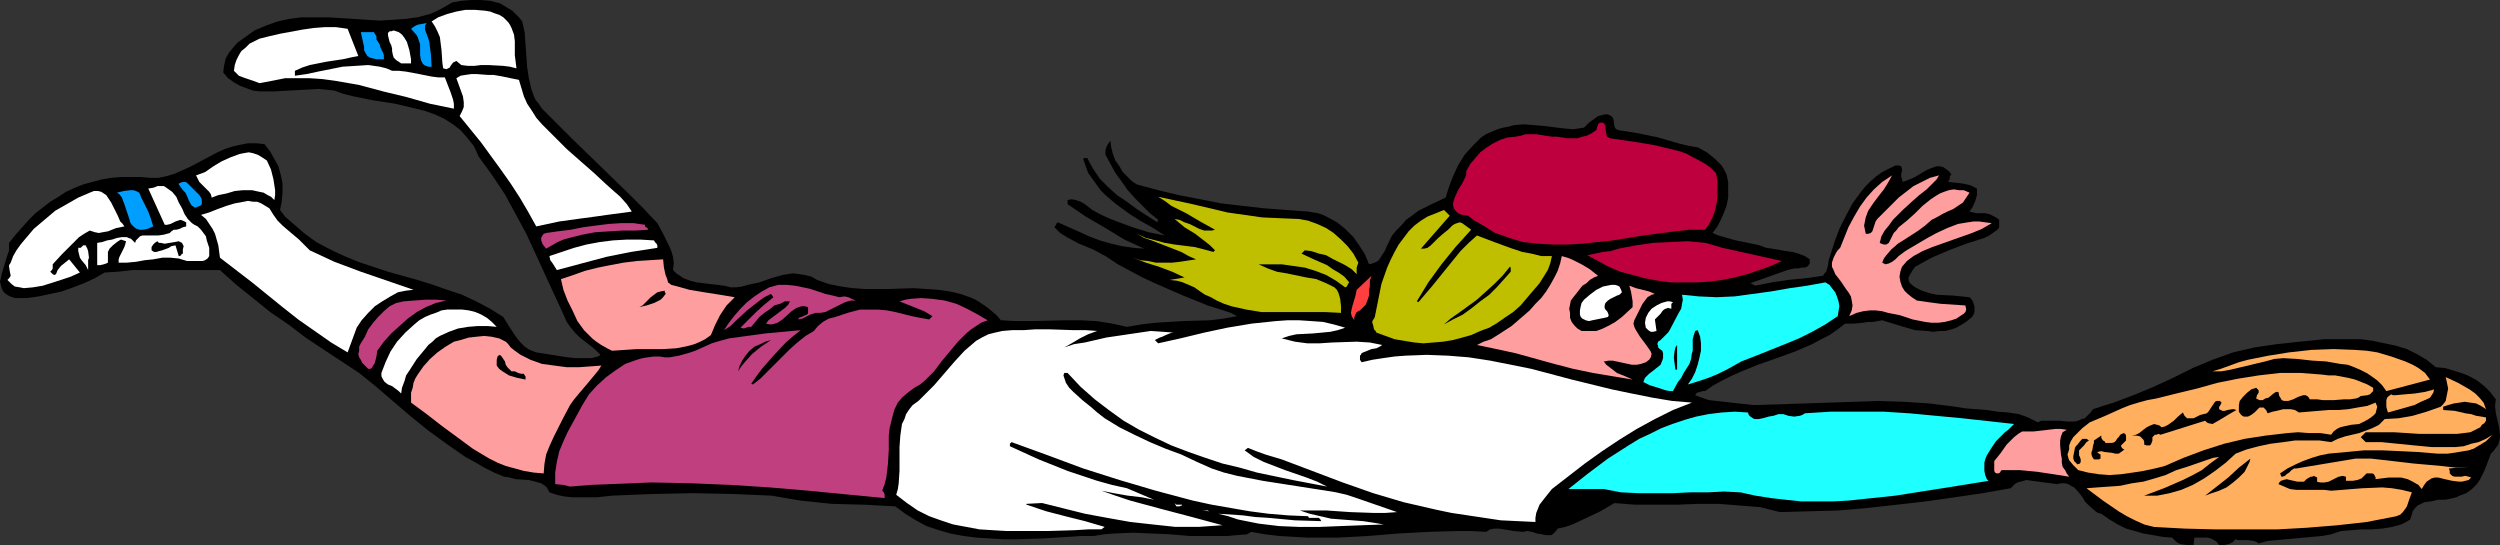 <?xml version="1.0" encoding="UTF-8" standalone="no"?>
<svg
   version="1.0"
   width="129.766mm"
   height="28.291mm"
   id="svg52"
   sodipodi:docname="Softball - Player 2.wmf"
   xmlns:inkscape="http://www.inkscape.org/namespaces/inkscape"
   xmlns:sodipodi="http://sodipodi.sourceforge.net/DTD/sodipodi-0.dtd"
   xmlns="http://www.w3.org/2000/svg"
   xmlns:svg="http://www.w3.org/2000/svg">
  <rect width="100%" height="100%" fill="#333333" stroke="none"/>
  <sodipodi:namedview
     id="namedview52"
     pagecolor="#ffffff"
     bordercolor="#000000"
     borderopacity="0.25"
     inkscape:showpageshadow="2"
     inkscape:pageopacity="0.0"
     inkscape:pagecheckerboard="0"
     inkscape:deskcolor="#d1d1d1"
     inkscape:document-units="mm" />
  <defs
     id="defs1">
    <pattern
       id="WMFhbasepattern"
       patternUnits="userSpaceOnUse"
       width="6"
       height="6"
       x="0"
       y="0" />
  </defs>
  <path
     style="fill:#000000;fill-opacity:1;fill-rule:evenodd;stroke:none"
     d="m 102.454,4.2 0.485,2.261 0.162,2.261 0.162,2.261 0.162,2.261 0.323,2.1 0.485,2.1 0.323,0.969 0.485,1.131 0.646,0.808 0.646,0.969 2.909,2.907 2.909,2.907 5.656,5.492 5.656,5.492 2.747,2.746 2.747,2.907 1.131,2.1 1.131,2.261 0.485,1.131 0.323,1.131 0.162,1.292 -0.162,1.292 0.646,0.646 0.485,0.323 0.97,0.646 1.293,0.485 1.293,0.323 1.293,0.162 1.293,0.162 1.454,0.162 1.293,0.162 1.293,0.323 h 1.131 l 1.131,-0.162 1.131,-0.323 2.262,-0.485 2.262,-0.808 2.262,-0.646 0.97,-0.162 1.131,-0.162 1.131,0.162 1.131,0.162 1.293,0.323 1.131,0.646 2.262,0.808 2.424,0.485 2.262,0.323 2.424,0.162 h 4.848 l 4.686,-0.162 2.424,0.162 2.424,0.162 2.262,0.323 2.101,0.485 2.262,0.808 0.97,0.485 0.97,0.646 0.97,0.646 0.97,0.808 0.97,0.808 0.808,0.969 3.07,0.162 h 3.07 l 6.302,-0.162 h 3.232 l 3.07,0.162 3.07,0.485 2.909,0.646 2.909,-0.485 2.747,-0.323 5.333,-0.323 5.333,-0.162 2.586,-0.323 2.747,-0.485 -1.293,-0.646 -1.454,-0.485 -3.07,-0.969 -5.171,-2.1 -5.171,-2.261 -2.424,-1.131 -2.424,-1.292 -2.424,-1.292 -2.424,-1.615 -2.424,-1.292 -2.747,-1.131 -2.424,-1.292 -1.293,-0.808 -1.131,-1.131 0.323,-0.485 0.162,-0.323 0.162,-0.162 4.04,1.777 2.101,0.969 2.101,0.808 2.262,0.646 2.101,0.485 2.262,0.323 2.101,0.162 -3.878,-1.777 -3.717,-2.261 -3.878,-2.261 -3.555,-2.423 v -0.808 l 0.808,-0.162 0.808,0.162 0.97,0.323 0.808,0.485 1.454,1.131 1.778,0.969 1.454,0.646 1.616,0.646 3.07,1.131 3.07,0.969 1.616,0.323 1.616,0.323 -2.262,-1.454 -2.586,-1.454 -2.262,-1.454 -2.424,-1.777 -2.101,-1.777 -0.97,-0.969 -0.808,-1.131 -0.808,-1.131 -0.808,-1.131 -0.485,-1.292 -0.485,-1.454 0.162,-0.162 h 0.162 0.485 l 0.485,0.969 0.646,1.131 1.293,1.938 1.616,1.615 1.778,1.615 1.939,1.292 1.939,1.454 4.04,2.584 0.162,-0.485 -1.616,-1.292 -1.454,-1.454 -1.454,-1.454 -1.454,-1.615 -1.131,-1.615 -1.293,-1.777 -0.97,-1.777 -0.97,-1.777 v -0.808 l 0.162,-0.646 0.323,-0.646 0.485,-0.646 0.162,1.292 0.323,1.292 0.485,1.292 0.808,1.131 0.646,1.131 0.97,0.969 0.808,0.808 0.97,0.646 4.202,1.131 4.04,0.969 4.202,0.808 4.04,0.808 4.202,0.485 4.202,0.485 4.363,0.323 4.363,0.323 0.97,0.162 0.97,0.162 0.97,0.323 0.97,0.485 1.778,0.969 1.616,1.292 1.616,1.615 1.131,1.615 1.131,1.777 0.808,1.938 0.646,-0.162 0.485,-0.162 0.323,-0.162 0.485,-0.323 0.485,-0.808 0.646,-0.969 0.485,-1.131 0.485,-0.969 0.485,-0.969 0.808,-0.969 0.97,-0.969 0.97,-1.131 1.131,-0.808 1.293,-0.969 1.293,-0.646 1.293,-0.646 2.747,-1.292 0.646,-2.1 0.808,-2.1 0.97,-2.1 1.293,-2.1 1.616,-1.777 0.808,-0.808 0.808,-0.808 0.97,-0.646 1.131,-0.485 1.131,-0.485 1.131,-0.323 0.97,-0.162 1.131,-0.323 1.939,-0.162 1.939,0.162 1.939,0.162 3.878,0.485 1.939,0.162 2.101,-0.323 0.97,-0.969 1.131,-0.808 0.646,-0.485 0.646,-0.162 0.646,-0.162 h 0.646 l 0.646,0.323 0.323,0.323 0.162,0.485 v 0.323 l 0.162,0.969 0.162,0.323 0.485,0.323 2.101,0.323 1.939,0.323 3.878,0.808 3.878,1.131 1.939,0.485 1.939,0.323 1.778,0.969 1.616,1.292 1.293,1.292 0.485,0.808 0.485,0.969 0.323,1.454 v 1.615 1.454 l -0.323,1.615 -0.485,1.292 -0.646,1.454 -0.646,1.292 -0.97,1.292 1.131,0.485 1.131,0.323 2.262,0.646 2.424,0.485 2.262,0.485 1.293,0.485 1.131,0.162 2.747,0.485 1.293,0.162 1.131,0.323 1.293,0.485 0.97,0.646 v 0.485 0.323 l -0.323,0.485 -0.485,0.323 h -0.646 l -0.808,0.162 h -0.646 l -0.808,0.162 -0.646,0.162 -7.272,2.584 0.97,0.485 3.232,-0.646 3.232,-0.485 3.394,-0.323 3.394,-0.485 0.323,-0.485 0.323,-0.323 0.323,-1.131 0.162,-1.131 0.323,-0.969 0.808,-2.584 0.97,-2.584 1.293,-2.584 1.293,-2.423 1.778,-2.423 0.808,-0.969 0.97,-0.969 1.131,-0.969 1.131,-0.808 1.293,-0.646 1.293,-0.646 h 0.323 0.323 l 0.485,0.162 0.162,0.485 v 0.485 l -0.162,0.485 v 0.485 l 0.162,0.646 0.162,0.485 1.293,-0.485 1.131,-0.485 1.293,-0.808 1.131,-0.646 1.293,-0.485 0.485,-0.162 h 0.646 l 0.646,0.162 0.485,0.323 0.646,0.485 0.485,0.646 -0.323,0.323 v 0.485 l -0.162,0.323 -0.162,0.323 1.454,0.162 1.454,0.162 1.454,0.323 0.646,0.323 0.646,0.323 v 0.808 0.485 l -0.323,1.131 -0.485,1.131 -0.323,0.485 -0.323,0.485 0.646,0.162 0.808,0.162 h 0.808 0.808 l 0.808,0.162 0.646,0.323 0.646,0.323 0.646,0.485 v 0.808 0.646 l -0.323,0.485 -0.485,0.323 -1.131,0.808 -0.97,0.485 -3.555,1.131 -3.394,1.292 -3.394,1.454 -3.232,1.777 -0.485,0.646 -0.162,0.323 -0.323,0.485 -0.323,0.646 v 0.323 l 0.162,0.646 0.485,0.485 0.646,0.485 1.293,0.646 1.454,0.485 1.454,0.323 3.232,0.162 1.616,0.162 1.616,0.162 0.323,0.323 0.323,0.485 0.162,0.485 0.162,0.485 v 0.646 0.485 l -0.162,0.485 -0.323,0.485 -0.97,0.808 -0.97,0.646 -1.131,0.646 -0.97,0.323 -1.131,0.323 h -1.131 l -1.293,0.162 -1.131,-0.162 -2.424,-0.162 -2.262,-0.646 -2.101,-0.646 -2.101,-0.646 -1.778,0.323 h -0.97 l -0.97,0.162 -1.778,0.162 h -1.778 l -1.454,1.131 -1.616,1.131 -1.616,0.808 -1.778,0.969 -3.394,1.454 -3.555,1.292 -3.717,1.292 -3.555,1.454 -1.778,0.808 -1.616,0.808 -1.778,0.969 -1.616,1.131 h -0.485 l -0.485,0.162 -0.646,0.162 -0.323,0.485 1.293,0.485 1.454,0.485 1.454,0.162 1.454,0.162 2.909,0.323 2.909,0.323 5.01,-0.162 5.01,-0.162 4.848,-0.162 4.848,-0.162 4.848,-0.162 4.848,0.162 5.01,0.323 2.586,0.323 2.586,0.323 1.939,0.323 4.202,0.323 2.101,0.323 2.101,0.162 2.101,0.323 1.778,0.646 1.939,0.969 0.646,-0.323 h 0.646 1.454 1.454 l 1.616,0.162 h 1.293 l 0.808,-0.162 0.646,-0.323 0.646,-0.162 0.485,-0.485 0.646,-0.646 0.485,-0.646 1.939,-0.646 2.101,-0.646 3.878,-1.454 3.878,-1.615 3.878,-1.777 3.878,-1.938 3.878,-1.615 4.04,-1.454 2.101,-0.485 2.101,-0.485 4.363,-0.646 4.525,-0.485 4.848,-0.485 h 2.424 4.686 l 2.424,0.323 2.262,0.485 2.262,0.485 2.101,0.646 1.939,0.969 1.939,1.131 1.778,1.454 1.778,0.162 1.616,0.485 1.616,0.485 1.616,0.646 1.454,0.808 1.454,1.131 1.131,1.131 1.131,1.454 -0.162,1.292 0.162,1.454 0.646,2.746 0.162,1.454 v 0.646 l -0.162,0.646 -0.162,0.646 -0.485,0.646 -0.485,0.646 -0.485,0.485 -0.485,1.292 -0.485,1.292 -0.485,1.131 -0.646,1.292 -0.646,0.969 -0.97,0.969 -1.131,0.808 -1.293,0.485 -0.646,0.323 -0.646,0.162 -1.454,0.323 h -1.454 l -1.454,0.323 -1.293,0.162 -0.646,0.323 -0.646,0.323 -0.485,0.485 -0.485,0.646 -0.162,0.646 -0.323,0.969 -0.808,0.485 -0.97,0.485 -1.778,0.485 -1.939,0.323 -2.101,0.162 h -1.939 l -2.101,0.162 -1.939,0.162 -1.939,0.646 -1.778,0.323 -1.778,0.162 -3.555,0.323 -3.555,0.323 -1.778,0.162 -1.778,0.485 -0.485,-0.323 -0.485,-0.162 -1.131,-0.162 h -1.293 -0.646 l -0.485,-0.162 -0.323,0.323 -0.323,0.323 -0.808,0.323 -0.808,0.162 h -0.97 l -0.485,-0.646 -0.485,-0.323 -0.646,-0.323 -0.646,-0.162 h -1.454 -0.646 -0.485 l -0.162,1.454 h -1.293 l -1.131,-0.162 -0.485,-0.162 -0.485,-0.323 -0.323,-0.323 -0.485,-0.485 -1.939,-0.162 -1.778,-0.323 -1.939,-0.323 -1.616,-0.485 -1.778,-0.485 -1.616,-0.808 -1.616,-0.969 -1.616,-1.131 -0.646,-0.162 -0.485,-0.323 -1.131,-0.969 -0.97,-0.969 -0.323,-0.646 -0.485,-0.646 -0.808,-0.969 -0.485,-0.485 -0.646,-0.323 -0.485,-0.323 -0.646,-0.162 h -0.808 l -0.808,0.162 -1.131,-0.162 -1.293,-0.162 -1.131,-0.162 -1.293,-0.162 -1.131,-0.162 -1.131,0.323 -0.646,0.162 -0.485,0.323 -0.323,0.323 -0.485,0.485 -5.494,0.969 -5.494,0.808 -5.656,0.808 -5.656,0.646 -5.818,0.646 -5.656,0.485 -5.818,0.162 -5.656,0.162 -1.939,-0.485 -1.939,-0.485 -4.04,-0.323 -4.04,-0.323 h -4.202 l -4.04,0.162 h -8.242 l -4.04,-0.323 -2.747,1.615 -2.747,1.292 -2.747,1.292 -1.454,0.485 -1.454,0.323 -0.323,0.485 -0.323,0.323 -0.323,0.323 -0.323,0.162 h -0.97 l -0.808,-0.162 -0.97,-0.162 -0.97,-0.323 -0.97,-0.162 -0.808,0.162 -1.778,-0.162 -1.939,-0.323 -0.97,-0.162 h -0.97 l -0.808,0.162 -0.808,0.485 -2.747,-0.162 h -2.909 l -5.656,0.162 -5.979,0.323 -5.818,0.485 -5.979,0.323 h -5.818 l -2.909,-0.162 -2.747,-0.162 -2.747,-0.323 -2.747,-0.485 -0.808,0.485 -2.101,0.162 -1.778,0.162 h -3.878 -3.555 l -3.717,-0.323 -3.555,-0.162 -3.717,-0.162 -3.878,0.162 -1.939,0.162 -1.939,0.323 h -2.424 l -2.424,0.162 -2.586,0.162 -2.586,0.162 -5.171,0.162 h -2.586 l -2.586,-0.162 -2.586,-0.162 -2.586,-0.323 -2.586,-0.485 -2.262,-0.646 -2.424,-0.808 -2.101,-1.131 -2.101,-1.292 -1.939,-1.454 -3.07,-0.162 -3.07,-0.162 -6.302,-0.162 -3.07,-0.323 -3.07,-0.323 -2.909,-0.485 -2.747,-0.485 -3.717,-0.162 -3.878,-0.162 -7.918,-0.162 -7.918,0.162 -7.918,0.323 -1.454,0.162 -1.454,0.162 h -3.232 -1.616 l -1.616,-0.162 -1.454,-0.323 -1.454,-0.485 -0.323,-0.646 -0.323,-0.485 -0.485,-0.323 -0.485,-0.323 -1.131,-0.323 -1.293,-0.323 -2.586,-0.162 -1.131,-0.323 -1.131,-0.162 -1.939,-0.808 L 95.021,91.745 93.081,90.614 91.304,89.645 87.587,87.06 84.032,84.476 80.638,81.73 77.245,78.823 73.851,75.915 70.458,73.169 63.347,68.485 59.954,66.224 56.56,63.64 53.005,61.217 49.611,58.471 46.379,55.887 43.147,52.979 H 31.674 26.018 l -2.909,0.323 -2.586,0.162 -1.939,1.131 -2.101,0.969 -2.101,0.808 -2.262,0.808 -2.262,0.485 -2.262,0.485 -2.262,0.323 H 2.909 L 1.939,58.148 1.131,57.663 0.646,57.179 0.323,56.533 0.162,55.887 0,55.241 0.162,54.594 0.323,53.787 0.808,52.172 1.293,50.556 1.778,49.103 V 48.295 47.649 l 1.293,-1.615 1.293,-1.454 1.293,-1.454 1.293,-1.292 2.909,-2.261 1.616,-0.969 1.454,-0.969 1.778,-0.808 1.616,-0.646 1.778,-0.485 1.778,-0.485 1.939,-0.323 1.939,-0.162 h 1.939 1.939 l 1.778,0.162 h 1.616 l 1.616,-0.323 1.616,-0.485 1.454,-0.646 1.454,-0.646 2.747,-1.454 2.747,-1.454 1.454,-0.646 1.454,-0.485 1.454,-0.323 1.616,-0.323 h 1.616 l 1.616,0.162 1.131,1.454 0.808,1.454 0.808,1.454 0.485,1.777 0.323,1.615 v 1.777 l -0.162,1.777 -0.323,1.615 0.97,1.292 1.293,1.131 1.131,0.969 1.293,1.131 2.424,1.777 2.747,1.454 2.747,1.292 2.747,1.131 2.909,0.969 2.909,0.969 5.818,1.615 3.07,0.969 2.747,0.969 2.909,0.969 2.747,1.292 2.747,1.454 2.586,1.615 1.293,2.1 1.293,1.938 0.808,0.969 0.808,0.808 0.97,0.646 1.293,0.485 3.07,0.485 3.07,0.485 1.616,0.162 h 1.454 1.616 l 1.293,-0.323 0.485,-0.323 -0.97,-0.969 -0.97,-0.808 -2.101,-1.615 -0.97,-0.969 -0.808,-0.969 -0.808,-1.131 -0.485,-1.131 -3.717,-8.076 -3.717,-8.076 -2.101,-3.877 -2.101,-3.877 -2.586,-3.877 -2.586,-3.553 -0.485,-1.131 -0.485,-0.969 -1.293,-1.615 -1.293,-1.454 -1.454,-1.131 -1.778,-1.131 -1.778,-0.808 -1.778,-0.646 -1.939,-0.485 -4.04,-0.969 -4.202,-0.646 -4.04,-0.808 -1.939,-0.485 -1.778,-0.646 -1.454,-0.162 -1.616,-0.162 -2.909,0.162 -2.909,0.162 -2.909,0.162 h -1.454 -1.454 l -1.293,-0.162 -1.293,-0.485 -1.293,-0.485 -1.131,-0.646 -1.131,-0.808 -0.97,-1.131 0.162,-1.292 0.323,-1.454 0.646,-1.131 0.808,-0.969 0.808,-0.969 1.131,-0.808 2.262,-1.615 2.262,-0.969 2.262,-0.808 2.262,-0.485 2.424,-0.323 h 2.586 2.586 l 5.171,0.323 5.01,0.323 2.586,-0.162 L 79.507,3.715 81.931,3.392 84.355,2.746 85.486,2.261 86.456,1.777 87.587,1.131 88.718,0.485 90.496,0.162 92.435,0 h 1.939 l 1.778,0.162 1.939,0.485 0.808,0.485 0.808,0.485 0.808,0.485 0.646,0.646 0.646,0.646 z"
     id="path1" />
  <path
     style="fill:#ffffff;fill-opacity:1;fill-rule:evenodd;stroke:none"
     d="m 98.737,3.392 0.485,0.485 0.485,0.485 0.323,0.485 0.323,0.646 0.485,1.292 0.162,1.292 v 2.746 l 0.162,1.292 0.162,1.292 -1.293,-0.323 -1.293,-0.162 -2.909,-0.162 h -1.454 l -1.293,0.162 h -1.293 l -1.293,-0.162 -0.97,-0.808 -0.323,0.162 -0.323,0.162 -0.485,0.646 -0.162,0.323 -0.323,0.162 -0.323,0.162 -0.646,-0.162 -0.162,-1.131 -0.162,-2.423 -0.162,-1.292 -0.162,-1.292 -0.485,-1.131 -0.485,-0.969 -0.646,-0.969 1.293,-0.808 1.778,-0.646 1.778,-0.485 1.778,-0.323 h 1.939 l 1.939,0.162 0.97,0.162 0.808,0.323 0.97,0.323 z"
     id="path2" />
  <path
     style="fill:#009eff;fill-opacity:1;fill-rule:evenodd;stroke:none"
     d="m 83.709,4.523 -0.323,0.485 v 0.323 0.485 l 0.162,0.485 0.323,0.808 0.162,0.485 0.162,0.485 0.162,1.292 0.162,1.131 0.162,2.584 h -0.646 l -0.485,-0.162 -0.323,-0.162 -0.323,-0.323 -0.323,-0.646 -0.162,-0.969 V 9.691 8.722 l -0.323,-0.969 -0.162,-0.485 -0.162,-0.323 -1.131,-1.292 0.646,-0.485 0.646,-0.323 z"
     id="path3" />
  <path
     style="fill:#ffffff;fill-opacity:1;fill-rule:evenodd;stroke:none"
     d="m 70.296,10.983 -1.616,0.323 -1.454,0.323 -3.232,0.485 -3.232,0.646 -1.454,0.485 -1.454,0.646 v 0.969 l 1.131,-0.162 1.131,-0.162 2.262,-0.485 2.424,-0.485 2.424,-0.485 2.586,-0.162 2.424,-0.162 1.131,0.162 1.131,0.162 1.293,0.323 1.131,0.485 h 1.293 l 1.454,0.162 2.586,0.485 2.424,0.485 1.293,0.162 h 1.293 l 1.131,2.907 0.485,1.454 0.162,0.808 v 0.969 L 84.355,20.352 79.83,19.06 75.144,17.929 70.296,16.637 65.61,15.829 63.186,15.506 60.762,15.345 h -2.424 -2.424 l -2.424,0.485 -2.586,0.485 -1.293,-0.485 -1.454,-0.485 -1.293,-0.485 -0.485,-0.485 -0.485,-0.485 0.162,-1.131 0.323,-0.969 0.485,-0.969 0.485,-0.808 0.808,-0.646 0.808,-0.808 0.97,-0.485 0.97,-0.485 1.939,-0.485 2.101,-0.485 4.363,-0.808 2.262,-0.323 2.101,-0.162 h 2.262 l 2.262,0.323 z"
     id="path4" />
  <path
     style="fill:#009eff;fill-opacity:1;fill-rule:evenodd;stroke:none"
     d="m 75.306,11.63 h -0.808 -0.646 l -0.646,-0.162 -0.646,-0.162 -0.485,-0.323 -0.323,-0.485 -0.323,-0.646 V 9.207 L 70.781,6.299 h 0.97 0.808 0.485 0.323 l 0.162,0.323 0.323,0.485 v 0.646 l 0.323,0.485 0.323,0.485 0.162,0.646 0.485,0.969 0.162,0.485 z"
     id="path5" />
  <path
     style="fill:#ffffff;fill-opacity:1;fill-rule:evenodd;stroke:none"
     d="m 80.638,11.63 v 0.808 h -0.646 -0.646 -0.646 l -0.485,-0.323 -0.485,-0.323 -0.485,-0.485 -0.162,-0.485 -0.162,-0.808 V 9.53 l -0.162,-0.646 -0.323,-0.646 -0.162,-0.646 -0.162,-0.646 V 6.461 l 0.162,-0.162 0.162,-0.162 h 0.323 l 0.485,-0.162 0.97,0.323 0.646,0.485 0.485,0.646 0.485,0.808 0.485,1.615 z"
     id="path6" />
  <path
     style="fill:#ffffff;fill-opacity:1;fill-rule:evenodd;stroke:none"
     d="m 101.808,15.668 0.485,1.615 0.485,1.615 0.646,1.454 0.97,1.454 0.808,1.292 1.131,1.292 2.424,2.423 2.424,2.423 2.747,2.423 2.586,2.261 2.424,2.261 1.454,1.292 1.293,1.131 1.293,1.454 0.97,1.454 -4.848,0.646 -2.262,0.323 -2.424,0.323 -4.686,0.646 -4.525,0.969 -1.616,-2.907 -1.616,-2.746 -1.778,-2.746 -1.939,-2.746 -3.878,-5.33 -4.202,-5.169 0.485,-0.969 0.323,-0.808 v -0.969 l -0.162,-1.131 -0.646,-1.777 -0.646,-1.777 0.808,-0.485 0.97,-0.162 1.131,-0.162 h 1.131 l 2.101,0.162 h 1.131 l 0.97,0.162 z"
     id="path7" />
  <path
     style="fill:#bf003f;fill-opacity:1;fill-rule:evenodd;stroke:none"
     d="m 315.928,27.136 5.494,0.808 2.909,0.485 2.747,0.646 2.586,0.646 1.293,0.485 1.131,0.646 1.293,0.646 1.131,0.646 1.131,0.808 0.97,0.969 0.323,1.454 v 1.454 1.615 l -0.162,1.454 -0.323,1.454 -0.485,1.292 -0.646,1.292 -0.808,1.131 h -3.07 l -2.909,0.323 -6.141,0.808 -5.979,0.969 -3.07,0.323 -2.909,0.323 -2.909,0.162 h -2.909 l -2.909,-0.162 -2.909,-0.323 -2.747,-0.808 -1.293,-0.485 -1.454,-0.485 -1.293,-0.808 -1.293,-0.808 -1.454,-0.808 -1.293,-0.969 -1.131,-0.162 -0.808,-0.323 -0.485,-0.485 -0.323,-0.485 -0.162,-0.485 v -0.485 l 0.162,-0.646 0.162,-0.485 0.646,-1.454 0.808,-1.292 0.646,-1.292 0.162,-0.485 v -0.646 l 0.808,-1.454 0.97,-1.131 0.97,-1.131 1.293,-0.969 1.293,-0.808 1.293,-0.646 1.454,-0.485 1.616,-0.162 0.97,-0.162 0.97,-0.323 h 2.101 l 1.939,0.323 1.131,0.162 h 0.97 l 2.101,0.323 h 1.939 l 0.97,-0.323 0.808,-0.162 0.97,-0.485 0.97,-0.646 0.162,-0.646 0.162,-0.485 0.323,-0.323 h 0.323 0.323 l 0.323,0.323 0.162,0.323 v 0.485 l 0.162,1.131 0.162,0.485 0.323,0.162 z"
     id="path8" />
  <path
     style="fill:#ffffff;fill-opacity:1;fill-rule:evenodd;stroke:none"
     d="m 52.358,31.497 0.808,1.777 0.485,1.938 0.323,2.1 v 0.969 l -0.162,0.969 -0.646,-0.646 -0.646,-0.323 -0.808,-0.485 -0.808,-0.162 -1.454,-0.323 h -1.778 l -1.616,0.162 -1.616,0.485 -1.616,0.323 -1.293,0.485 -0.162,-0.646 -0.323,-0.485 -0.97,-0.969 -0.97,-0.969 -0.323,-0.646 -0.323,-0.646 1.778,-0.646 1.616,-1.131 1.616,-0.969 1.778,-0.808 1.778,-0.646 0.808,-0.162 0.97,-0.162 0.808,0.162 0.97,0.323 0.808,0.485 z"
     id="path9" />
  <path
     style="fill:#ff9e9e;fill-opacity:1;fill-rule:evenodd;stroke:none"
     d="m 371.195,34.404 -0.808,1.454 -0.808,1.292 -1.131,1.454 -0.97,1.292 -0.97,1.454 -0.485,1.292 -0.162,0.808 -0.162,0.808 0.162,0.808 0.162,0.808 h 0.485 l 0.485,-0.162 0.323,-0.323 0.162,-0.485 0.323,-0.969 0.162,-0.485 0.323,-0.485 2.747,-2.746 1.454,-1.454 1.454,-1.131 1.454,-1.131 1.616,-0.808 1.616,-0.808 1.778,-0.485 -0.485,0.808 -0.646,0.646 -1.293,1.292 -1.454,1.131 -1.293,1.131 -1.939,1.777 -1.939,1.938 -0.808,1.131 -0.808,0.969 -0.646,1.131 -0.323,1.292 0.323,0.162 0.485,0.162 h 0.162 0.323 l 0.485,-0.323 0.323,-0.646 0.323,-0.646 0.323,-0.646 0.485,-0.485 0.485,-0.646 1.616,-1.292 1.616,-1.454 1.454,-1.454 1.616,-1.292 0.97,-0.646 0.808,-0.485 0.808,-0.323 0.97,-0.323 0.97,-0.162 0.97,0.162 h 0.97 l 1.131,0.485 -0.646,0.969 -0.646,0.969 -0.97,0.646 -0.97,0.646 -1.131,0.485 -0.97,0.485 -1.131,0.646 -0.97,0.485 -1.293,1.131 -1.293,0.969 -2.747,1.777 -1.293,0.808 -1.293,1.131 -0.97,1.131 -0.485,0.646 -0.323,0.808 0.323,0.162 0.323,0.162 0.646,-0.162 0.646,-0.323 0.646,-0.485 0.646,-0.646 0.646,-0.485 0.646,-0.485 0.808,-0.485 3.555,-2.1 1.778,-0.969 2.101,-0.969 2.101,-0.808 1.939,-0.323 1.131,-0.162 h 1.131 l 1.131,0.162 1.293,0.162 -1.939,1.131 -1.939,0.808 -7.757,2.746 -1.939,0.808 -1.778,0.969 -0.646,0.485 -0.646,0.485 -0.97,1.131 -0.323,0.969 -0.162,0.969 0.162,0.969 0.323,0.969 0.485,0.808 0.646,0.646 0.808,0.646 0.97,0.646 2.262,0.323 2.424,0.323 4.848,0.323 0.162,0.808 -0.162,0.485 -0.323,0.323 -0.485,0.323 -0.97,0.646 -0.97,0.323 -1.293,0.323 -1.293,0.162 h -1.293 l -1.293,-0.162 -2.424,-0.485 -2.424,-0.808 -2.424,-0.485 -1.131,-0.323 -1.293,-0.162 h -1.131 l -1.293,0.162 -1.293,0.323 -1.454,0.646 0.485,-1.131 0.162,-0.969 -0.162,-0.969 -0.162,-0.808 -0.485,-0.808 -0.485,-0.646 -0.97,-1.454 -1.131,-1.454 -0.323,-0.808 -0.323,-0.646 v -0.808 l 0.323,-0.969 0.485,-0.969 0.323,-0.485 0.485,-0.485 1.616,-4.038 1.131,-2.1 1.131,-1.938 1.293,-1.777 1.454,-1.615 1.616,-1.454 z"
     id="path10" />
  <path
     style="fill:#009eff;fill-opacity:1;fill-rule:evenodd;stroke:none"
     d="m 39.592,40.057 -0.323,0.323 -0.485,0.162 -0.323,0.162 h -0.323 l -0.162,-0.162 -0.323,-0.162 -0.323,-0.485 -0.323,-0.646 -0.323,-0.808 -0.323,-0.646 -0.485,-0.485 -0.808,-1.131 v -0.162 l 0.323,-0.162 0.485,-0.162 h 0.485 l 0.323,0.162 0.485,0.485 0.485,0.485 0.97,0.969 0.485,0.485 0.323,0.485 0.162,0.485 z"
     id="path11" />
  <path
     style="fill:#ffffff;fill-opacity:1;fill-rule:evenodd;stroke:none"
     d="m 38.784,44.419 0.646,0.646 0.485,0.646 0.485,0.646 0.162,0.808 0.485,1.454 v 1.615 l -0.323,0.485 -0.485,0.323 -0.485,0.162 h -0.646 -1.131 -0.646 -0.646 l -1.616,-0.485 -1.616,-0.162 h -1.616 l -1.778,0.323 -1.616,0.162 -1.778,0.323 -1.778,0.162 h -1.616 v -0.646 l 0.162,-0.485 0.97,-1.938 0.162,-0.485 0.162,-0.646 -0.485,-0.162 -0.485,-0.162 -0.323,0.162 -0.485,0.323 -0.808,0.646 -0.646,0.646 -0.323,0.646 v 0.808 0.808 0.485 l -0.323,0.162 -0.485,0.162 -0.646,0.162 H 19.069 V 47.649 l 0.97,-0.162 0.97,-0.323 0.97,-0.162 0.97,-0.323 0.97,-0.162 h 0.97 l 0.323,0.162 0.485,0.162 0.323,0.323 0.485,0.485 0.162,-0.485 0.485,-0.485 0.323,-0.323 0.485,-0.162 h 0.97 1.131 0.97 l 1.131,-0.162 1.131,-0.323 0.323,-0.323 0.485,-0.323 h 0.485 l 0.646,-0.162 0.646,-0.323 0.646,-0.162 v -0.808 l -0.646,-0.323 -0.485,-0.162 -0.485,0.162 -0.485,0.162 -0.97,0.485 -0.646,0.162 h -0.485 l -3.232,-7.107 0.97,-0.162 0.485,-0.162 0.323,-0.162 h 0.97 0.323 l 0.485,0.323 1.131,0.808 0.808,0.969 0.485,1.131 0.646,1.131 0.485,1.131 0.646,0.969 0.808,0.808 0.485,0.323 z"
     id="path12" />
  <path
     style="fill:#009eff;fill-opacity:1;fill-rule:evenodd;stroke:none"
     d="m 30.058,44.419 -1.131,0.485 -0.808,0.162 h -0.646 l -0.646,-0.162 -0.485,-0.323 -0.485,-0.485 -0.323,-0.485 -0.162,-0.646 -0.485,-1.454 -0.485,-1.454 -0.485,-1.292 -0.485,-0.646 -0.485,-0.323 0.646,-0.162 0.646,-0.162 1.293,-0.162 h 0.646 l 0.485,0.162 0.646,0.323 0.162,0.323 0.162,0.485 1.454,2.907 0.485,1.292 z"
     id="path13" />
  <path
     style="fill:#ffffff;fill-opacity:1;fill-rule:evenodd;stroke:none"
     d="m 24.402,44.419 -0.808,0.162 -0.808,0.162 -1.616,0.646 -0.97,0.162 -0.808,0.162 -0.808,-0.162 -0.97,-0.323 -1.131,0.646 -0.97,0.646 -1.616,1.615 -1.778,1.777 -1.778,1.938 v 0.323 0.485 l -0.162,0.323 -0.323,0.323 0.162,0.162 0.323,0.323 0.323,0.162 0.323,-0.162 0.323,-0.808 0.646,-0.808 0.808,-0.646 0.808,-0.646 2.101,2.584 -1.778,0.808 -1.939,0.646 L 8.403,56.048 7.434,56.21 6.464,56.371 4.686,56.533 3.878,56.371 2.909,56.21 2.262,55.725 1.454,54.917 1.778,54.594 2.101,54.11 1.939,53.302 1.778,52.333 v -0.323 l 0.323,-0.485 0.485,-1.292 0.646,-1.131 0.808,-1.131 0.808,-0.969 1.778,-2.1 2.101,-1.777 2.101,-1.777 2.262,-1.292 2.262,-1.292 2.262,-0.969 0.808,-0.323 h 0.808 l 0.646,0.162 0.485,0.323 0.485,0.323 0.323,0.485 0.646,0.969 0.646,1.292 0.646,1.292 0.485,1.131 0.485,0.485 z"
     id="path14" />
  <path
     style="fill:#bfbf00;fill-opacity:1;fill-rule:evenodd;stroke:none"
     d="m 254.843,42.965 1.778,0.323 1.778,0.646 1.778,0.808 1.454,0.969 1.454,1.292 1.293,1.292 1.131,1.454 0.97,1.777 -0.162,0.485 -0.162,0.485 v 1.292 l -0.97,-0.969 -1.293,-0.808 -1.293,-0.646 -1.293,-0.646 -1.131,-0.646 -1.454,-0.323 -1.454,-0.485 -1.293,-0.162 -0.646,0.646 2.424,1.131 2.586,1.131 1.131,0.808 1.131,0.646 1.131,0.808 0.97,1.131 -0.162,0.162 -0.162,0.323 -0.162,0.323 -0.323,0.162 -1.778,-1.292 -1.939,-1.131 -2.101,-0.808 -2.101,-0.646 -2.262,-0.323 -2.262,-0.323 h -2.262 -2.262 l 1.778,0.808 1.778,0.646 1.939,0.323 3.878,0.808 1.939,0.323 1.939,0.808 1.616,0.808 0.485,0.485 0.323,0.646 0.323,1.131 0.162,1.454 v 1.292 l -3.232,-0.162 h -3.07 -3.232 -3.07 -3.07 l -2.909,-0.485 -1.454,-0.323 -1.454,-0.323 -1.454,-0.485 -1.454,-0.646 -1.131,-0.646 -1.131,-0.485 -0.97,-0.646 -1.131,-0.808 -1.131,-0.485 -1.131,-0.485 -1.131,-0.323 -1.454,-0.162 2.909,-0.485 -2.424,-1.131 -2.586,-0.969 -2.586,-0.808 -2.586,-0.969 1.454,0.485 1.616,0.162 1.454,0.323 h 1.616 1.616 l 1.454,-0.162 3.232,-0.485 -1.454,-0.646 -1.454,-0.808 -2.909,-1.131 -2.909,-1.131 -1.454,-0.485 -1.454,-0.808 1.778,0.808 1.939,0.485 1.778,0.485 1.939,0.323 3.878,0.485 1.939,0.485 1.778,0.485 0.323,-0.323 -0.97,-0.969 -0.808,-0.646 -2.101,-1.615 -2.101,-1.292 -1.939,-1.615 0.97,0.162 0.97,0.485 0.97,0.323 0.97,0.485 0.97,0.485 0.97,0.323 h 0.97 0.485 l 0.646,-0.162 -2.909,-1.615 -2.747,-1.615 -2.909,-1.454 -1.293,-0.969 -1.293,-0.808 6.787,1.454 6.787,1.615 3.394,0.485 3.394,0.485 3.555,0.162 z"
     id="path15" />
  <path
     style="fill:#ffffff;fill-opacity:1;fill-rule:evenodd;stroke:none"
     d="m 52.843,40.865 0.808,1.292 0.808,1.131 0.97,0.969 1.131,0.969 2.101,1.777 0.97,0.969 1.131,1.131 2.424,1.131 2.424,1.131 2.586,0.969 2.586,0.969 5.171,1.777 5.171,1.777 -1.454,0.162 -1.616,0.323 -1.454,0.808 -1.616,0.969 -1.454,0.969 -1.293,1.292 -1.293,1.454 -0.97,1.454 -1.778,4.846 -3.232,-1.938 -3.232,-2.261 -3.232,-2.261 -3.07,-2.423 -5.979,-4.846 -6.302,-4.846 -0.323,-2.423 -0.323,-1.131 -0.323,-1.131 -0.485,-0.969 -0.646,-0.969 -0.646,-0.969 -0.97,-0.808 1.616,-0.485 1.616,-0.646 1.778,-0.646 1.616,-0.485 1.778,-0.323 0.808,-0.162 0.97,0.162 h 0.808 l 0.808,0.323 0.808,0.485 z"
     id="path16" />
  <path
     style="fill:#bfbf00;fill-opacity:1;fill-rule:evenodd;stroke:none"
     d="m 284.416,42.319 -5.656,6.461 h 0.646 l 0.646,-0.162 0.646,-0.485 0.485,-0.485 0.97,-0.969 1.131,-0.969 0.808,-0.646 0.808,-0.808 0.485,-0.323 0.485,-0.162 0.485,-0.162 0.485,0.162 1.778,1.292 -3.07,3.392 -2.747,3.392 -2.586,3.553 -2.262,3.715 0.323,0.162 2.747,-3.23 2.747,-3.392 2.747,-3.392 1.616,-1.615 1.616,-1.454 3.394,1.292 3.555,1.292 1.939,0.646 1.778,0.323 1.939,0.485 h 2.101 l -0.323,1.454 -0.485,1.292 -0.808,1.292 -0.808,1.292 -1.939,2.261 -1.778,2.1 -1.454,1.292 -1.454,0.969 -1.616,1.131 -1.616,0.969 -1.778,0.646 -1.778,0.808 -1.778,0.485 -1.778,0.485 -1.939,0.323 -1.939,0.162 -1.939,0.162 -1.778,-0.162 -1.939,-0.323 -1.939,-0.323 -1.778,-0.646 -1.778,-0.646 -0.162,-0.323 -0.323,-0.323 -0.162,-0.808 -0.162,-0.485 v -0.323 l 0.323,-0.485 0.162,-0.323 0.646,-3.23 0.646,-3.23 1.131,-3.23 0.646,-1.454 0.808,-1.615 0.808,-1.454 0.97,-1.292 0.97,-1.292 1.131,-1.131 1.293,-0.969 1.293,-0.808 1.616,-0.646 1.616,-0.646 z"
     id="path17" />
  <path
     style="fill:#bf3f7f;fill-opacity:1;fill-rule:evenodd;stroke:none"
     d="m 126.533,44.096 v 0.323 l 0.485,0.323 0.162,0.323 -2.424,0.162 h -2.586 l -2.586,0.162 -2.747,0.162 -2.586,0.485 -2.586,0.646 -1.131,0.323 -1.131,0.485 -1.131,0.646 -1.131,0.646 -0.646,-0.808 -0.323,-0.808 v -0.485 l 0.162,-0.323 0.323,-0.485 0.485,-0.162 2.262,-0.323 2.586,-0.323 2.424,-0.485 2.424,-0.323 2.586,-0.323 2.424,-0.162 h 2.424 l 1.131,0.162 z"
     id="path18" />
  <path
     style="fill:#ffffff;fill-opacity:1;fill-rule:evenodd;stroke:none"
     d="m 128.957,48.618 -5.171,0.808 -4.848,0.969 -4.848,1.292 -4.848,1.292 -0.808,-1.292 -0.485,-0.646 -0.162,-0.808 2.424,-0.808 2.424,-0.808 2.424,-0.646 2.586,-0.485 2.586,-0.323 2.747,-0.162 h 2.586 l 2.747,0.162 0.162,0.323 0.323,0.323 0.162,0.323 z"
     id="path19" />
  <path
     style="fill:#000000;fill-opacity:1;fill-rule:evenodd;stroke:none"
     d="m 35.875,49.749 -0.323,0.162 v 0.162 l -0.323,0.162 h -0.162 l -0.646,-2.1 -0.808,0.162 -0.485,0.323 -1.293,0.485 -0.646,0.162 -0.485,0.162 H 30.219 L 29.734,49.103 V 48.78 48.457 l 0.323,-0.485 0.323,-0.323 0.485,-0.323 0.323,0.323 h 0.323 l 0.808,0.162 1.939,-0.323 0.808,-0.162 0.323,0.162 0.323,0.162 0.162,0.323 0.162,0.323 -0.162,0.646 z"
     id="path20" />
  <path
     style="fill:#bf003f;fill-opacity:1;fill-rule:evenodd;stroke:none"
     d="m 349.54,51.202 -2.101,0.969 -2.262,0.808 -2.424,0.808 -2.424,0.646 -2.424,0.485 -2.424,0.323 -2.586,0.162 h -2.586 -2.586 l -2.424,-0.323 -2.586,-0.485 -2.424,-0.646 -2.424,-0.646 -2.262,-0.969 -2.101,-1.131 -2.101,-1.131 3.07,-0.646 1.454,-0.162 1.616,-0.485 3.394,-0.646 3.394,-0.485 3.394,-0.162 3.394,-0.162 1.778,0.162 1.616,0.162 1.778,0.485 1.616,0.485 z"
     id="path21" />
  <path
     style="fill:#ffffff;fill-opacity:1;fill-rule:evenodd;stroke:none"
     d="m 17.291,52.979 -0.485,-0.969 -0.808,-0.969 -0.323,-0.485 -0.162,-0.646 -0.162,-0.646 v -0.646 h 0.162 0.323 l 0.485,-0.485 h 0.162 0.323 l 0.323,0.646 0.162,0.485 0.162,1.292 -0.162,0.485 z"
     id="path22" />
  <path
     style="fill:#ff9e9e;fill-opacity:1;fill-rule:evenodd;stroke:none"
     d="m 313.504,54.11 -0.808,0.323 -0.808,0.485 -0.646,0.646 -0.808,0.485 -1.131,1.454 -0.646,0.808 -0.485,0.646 -0.162,0.808 -0.162,0.808 0.162,0.808 v 0.969 l 0.323,0.808 0.485,0.646 0.646,0.646 0.808,0.485 h 1.454 1.454 l 1.293,-0.485 1.293,-0.646 1.131,-0.646 1.293,-0.969 2.101,-1.938 v -1.131 l -0.162,-0.969 -0.162,-0.969 -0.323,-1.131 1.293,0.485 1.293,0.323 1.293,0.323 1.131,0.485 -0.646,0.162 -0.808,0.485 -0.485,0.646 -0.485,0.646 -0.323,0.646 -0.323,0.646 -0.646,1.292 -0.323,0.646 -0.162,0.646 0.162,0.646 0.323,0.646 0.808,1.292 0.97,1.292 0.808,1.131 0.323,0.485 0.162,0.485 -0.162,0.646 -0.323,0.485 -0.646,0.485 -0.97,0.323 -0.808,0.162 h -0.97 l -3.717,-0.808 h -0.808 l -0.97,0.162 0.485,0.646 0.646,0.485 1.454,1.131 0.808,0.323 0.808,0.323 1.454,0.646 -3.878,-0.646 -3.878,-0.646 -3.878,-0.808 -3.717,-0.969 -7.595,-2.1 -3.717,-0.808 -3.878,-0.808 1.293,-0.646 1.454,-0.485 1.293,-0.808 2.747,-1.777 1.131,-0.969 2.424,-2.1 1.131,-1.292 1.131,-1.131 0.97,-1.292 0.808,-1.292 0.808,-1.454 0.646,-1.292 0.485,-1.454 0.323,-1.454 1.131,0.323 0.808,0.323 1.939,0.969 1.616,0.969 z"
     id="path23" />
  <path
     style="fill:#ff9e9e;fill-opacity:1;fill-rule:evenodd;stroke:none"
     d="m 130.088,50.879 0.162,1.615 0.323,1.454 0.323,0.808 0.162,0.646 0.646,0.485 0.646,0.162 2.909,0.808 2.909,0.485 3.07,0.485 2.909,0.485 -0.808,0.808 -0.808,0.808 -1.293,1.938 -0.97,1.938 -0.808,1.938 -1.131,0.808 -0.97,0.485 -1.131,0.485 -1.131,0.323 -2.424,0.485 -2.586,0.162 h -5.171 l -2.424,0.162 -2.424,0.162 -0.97,-0.485 -1.131,-0.646 -0.97,-0.646 -0.808,-0.646 -1.616,-1.615 -1.293,-1.777 -0.97,-2.1 -0.97,-1.938 -0.808,-2.1 -0.485,-2.1 2.424,-0.808 2.262,-0.808 2.586,-0.646 2.424,-0.485 2.586,-0.485 2.586,-0.323 2.586,-0.162 z"
     id="path24" />
  <path
     style="fill:#000000;fill-opacity:1;fill-rule:evenodd;stroke:none"
     d="m 296.374,53.302 -1.293,1.454 -1.454,1.615 -1.454,1.454 -1.778,1.292 -1.616,1.292 -1.778,1.292 -1.939,0.969 -1.778,0.969 1.293,-1.131 1.616,-1.131 1.778,-1.292 1.778,-1.292 1.616,-1.454 1.778,-1.615 1.616,-1.615 1.454,-1.777 0.162,0.162 v 0.323 z"
     id="path25" />
  <path
     style="fill:#ff3f3f;fill-opacity:1;fill-rule:evenodd;stroke:none"
     d="m 266.155,61.217 -0.323,0.646 -0.162,0.485 v 0.485 l -0.485,-0.808 -0.162,-0.646 0.162,-0.808 0.162,-0.646 0.485,-1.615 0.162,-0.646 0.162,-0.808 2.909,-2.746 -0.323,0.969 v 0.969 l -0.162,0.969 v 0.969 l -0.323,0.969 -0.323,0.808 -0.323,0.323 -0.323,0.323 -0.485,0.485 z"
     id="path26" />
  <path
     style="fill:#1effff;fill-opacity:1;fill-rule:evenodd;stroke:none"
     d="m 360.529,62.024 -2.424,1.615 -2.586,1.454 -2.586,1.292 -2.747,1.131 -5.656,2.261 -2.909,1.131 -2.586,1.454 -1.939,0.969 -1.939,0.808 -1.939,0.646 -2.101,0.646 0.808,-1.131 0.646,-1.292 0.485,-1.454 0.323,-1.292 0.323,-1.454 v -1.454 l -0.162,-1.292 -0.485,-1.292 -0.485,0.162 -0.162,0.485 -0.162,0.485 -0.162,0.646 v 2.261 l -0.162,0.485 -0.162,1.131 -0.323,0.969 -1.131,1.777 -0.485,0.969 -0.646,0.808 -0.97,1.777 h -0.646 l -0.808,-0.162 -1.454,-0.485 -1.616,-0.485 -1.293,-0.646 0.323,-0.808 0.808,-0.808 0.646,-0.485 0.808,-0.646 0.808,-0.646 0.323,-0.808 0.162,-0.485 v -0.485 -0.485 l -0.162,-0.485 -0.485,-0.323 -0.323,-0.323 v -0.323 l -0.162,-0.323 0.162,-0.485 0.485,-0.323 0.485,-0.485 0.485,-0.485 0.485,-0.485 0.323,-0.485 1.778,-3.392 0.485,-0.808 0.162,-0.969 0.162,-0.808 -0.162,-0.969 1.616,0.162 1.616,0.162 3.555,0.162 3.555,-0.162 3.555,-0.485 3.555,-0.485 3.717,-0.646 3.394,-0.485 3.555,-0.646 0.808,0.485 0.485,0.646 0.646,0.808 0.323,0.808 0.323,0.969 0.162,0.969 -0.162,0.969 z"
     id="path27" />
  <path
     style="fill:#bf3f7f;fill-opacity:1;fill-rule:evenodd;stroke:none"
     d="m 164.67,58.309 0.97,-0.162 0.808,0.162 0.646,0.323 0.808,0.323 h -0.97 l -1.131,0.323 -1.939,0.969 -1.939,0.969 -0.97,0.162 h -0.97 l -0.97,0.323 -1.616,0.808 -0.808,0.162 0.162,-0.323 0.485,-0.162 0.323,-0.162 0.808,-0.323 0.162,-0.323 v -0.485 -0.646 l -0.646,-0.162 h -0.646 l -0.485,0.162 -0.485,0.162 -0.97,0.646 -1.778,1.615 -0.97,0.646 -0.485,0.162 -0.646,0.162 h -0.485 l -0.646,-0.162 0.485,-0.646 0.646,-0.485 1.293,-0.969 1.293,-0.969 0.646,-0.646 0.323,-0.646 h -0.97 l -0.97,0.485 -1.131,0.323 -0.97,0.808 -0.97,0.646 -0.97,0.808 -0.808,0.969 -0.808,0.969 h -0.485 l -0.485,0.162 -0.485,0.162 -0.646,-0.162 3.07,-3.069 1.616,-1.454 1.778,-1.454 -0.485,-0.646 -1.293,0.646 -1.131,0.808 -2.262,1.777 -2.262,2.1 -0.97,0.969 -1.293,0.808 0.97,-1.454 1.131,-1.454 1.131,-1.292 1.293,-1.292 1.454,-1.131 1.454,-0.969 1.454,-0.808 1.778,-0.485 h 1.616 l 1.616,0.162 1.616,0.323 1.454,0.323 2.909,0.969 1.454,0.323 z"
     id="path28" />
  <path
     style="fill:#ffffff;fill-opacity:1;fill-rule:evenodd;stroke:none"
     d="m 318.19,57.34 -0.485,0.485 -0.485,0.162 -0.646,0.323 -0.646,0.323 -0.485,0.323 -0.485,0.485 -0.162,0.485 v 0.485 l 0.162,0.323 0.323,0.323 0.162,0.323 0.162,0.485 -0.162,0.323 -0.646,0.162 -0.808,0.162 -0.808,0.162 -0.808,0.162 -0.646,0.162 -0.646,-0.162 -0.646,-0.323 -0.323,-0.323 -0.162,-0.485 v -0.808 l 0.162,-0.808 0.162,-0.646 0.485,-0.646 1.131,-0.969 1.293,-0.969 0.646,-0.323 0.646,-0.323 0.808,-0.162 0.808,-0.162 h 0.808 l 0.485,0.162 0.323,0.162 0.162,0.323 0.162,0.323 z"
     id="path29" />
  <path
     style="fill:#000000;fill-opacity:1;fill-rule:evenodd;stroke:none"
     d="m 130.411,57.017 v 0.323 l 0.162,0.162 v 0.162 l -0.485,0.646 -0.485,0.485 -0.646,0.323 -0.646,0.323 -1.454,0.485 -1.454,0.323 0.646,-0.323 0.485,-0.485 1.131,-1.131 0.646,-0.485 0.646,-0.485 0.646,-0.162 z"
     id="path30" />
  <path
     style="fill:#bf3f7f;fill-opacity:1;fill-rule:evenodd;stroke:none"
     d="m 193.758,62.832 -1.293,0.485 -0.97,0.646 -0.97,0.646 -0.97,0.808 -1.616,1.615 -1.616,1.938 -1.616,1.938 -1.454,1.938 -1.778,1.777 -0.97,0.808 -1.131,0.646 -1.293,0.969 -1.131,0.969 -0.808,0.969 -0.646,1.292 -0.323,1.131 -0.323,1.292 -0.323,1.292 -0.162,1.454 v 2.746 l -0.162,2.746 -0.162,1.454 -0.162,1.292 -0.323,1.292 -0.485,1.292 0.323,0.323 0.162,0.485 v 0.323 0.323 l -15.029,-1.454 -7.595,-0.646 -7.595,-0.485 -7.757,-0.323 -7.757,-0.162 -3.878,0.162 -4.04,0.162 -4.04,0.162 -4.04,0.323 -0.646,-0.162 -0.646,-0.162 -1.616,-0.162 V 93.683 92.714 l 0.323,-2.1 0.485,-2.1 0.808,-1.938 0.808,-1.777 0.97,-1.777 1.939,-3.553 1.293,-2.1 1.616,-1.777 1.778,-1.615 1.778,-1.292 1.939,-1.292 2.262,-0.808 1.131,-0.323 0.97,-0.162 1.293,-0.162 h 1.131 l 0.97,0.162 h 0.97 l 1.778,-0.323 1.778,-0.485 1.454,-0.485 3.232,-1.454 1.616,-0.485 1.778,-0.485 7.11,-0.969 6.949,-0.646 -1.616,1.292 -1.293,1.131 -2.424,2.584 -2.262,2.584 -0.97,1.292 -1.131,1.615 0.323,0.162 1.454,-1.131 1.293,-1.292 2.909,-2.907 1.616,-1.615 1.454,-1.292 1.616,-1.292 1.616,-0.969 0.808,-0.969 0.97,-0.808 1.131,-0.646 1.293,-0.323 2.424,-0.808 2.424,-0.646 h 1.939 1.616 l 1.778,0.162 1.616,0.323 3.232,0.808 1.616,0.323 1.778,0.323 0.646,-0.646 -1.616,-0.969 -1.616,-0.646 -1.616,-0.646 -1.616,-0.646 1.131,-0.323 0.97,-0.162 2.101,-0.162 2.262,0.162 2.424,0.323 2.262,0.646 2.101,0.969 2.101,1.131 z"
     id="path31" />
  <path
     style="fill:#bf3f7f;fill-opacity:1;fill-rule:evenodd;stroke:none"
     d="m 87.587,58.956 -2.101,0.485 -1.939,0.808 -1.778,0.969 -1.778,1.292 -1.616,1.454 -1.616,1.454 -1.454,1.615 -1.293,1.777 -0.162,1.131 -0.323,1.292 -0.323,0.485 -0.162,0.323 -0.323,0.323 h -0.485 l -0.646,-0.646 -0.485,-0.485 -0.323,-0.646 -0.323,-0.485 -0.162,-0.646 0.162,-0.646 v -0.808 l 0.323,-0.646 0.808,-1.292 0.646,-1.454 0.97,-1.292 0.97,-1.131 1.131,-1.131 1.131,-0.969 1.293,-0.646 1.454,-0.323 2.101,-0.162 2.262,-0.162 h 2.101 z"
     id="path32" />
  <path
     style="fill:#ffffff;fill-opacity:1;fill-rule:evenodd;stroke:none"
     d="m 328.209,59.279 -0.162,0.162 -0.162,0.162 v 0.323 0.323 0.323 l -0.646,-0.162 -0.485,0.162 -0.323,0.162 -0.323,0.323 -0.323,0.485 -0.323,0.323 -0.808,0.808 0.323,2.261 -0.646,0.162 h -0.485 l -0.485,-0.323 -0.485,-0.485 -0.162,-0.969 0.162,-0.969 0.485,-0.969 0.646,-0.808 0.97,-0.646 0.97,-0.485 1.131,-0.323 h 0.485 z"
     id="path33" />
  <path
     style="fill:#ffffff;fill-opacity:1;fill-rule:evenodd;stroke:none"
     d="m 97.445,64.124 -1.778,-0.162 h -1.939 l -1.939,0.162 -1.939,0.323 -1.778,0.646 -1.778,0.808 -0.808,0.485 -0.646,0.646 -0.808,0.646 -0.646,0.808 -1.616,1.938 -1.454,2.261 -0.646,0.969 -0.323,1.131 -0.485,1.292 -0.162,1.131 -0.485,-0.485 -0.646,-0.485 -0.646,-0.485 -0.808,-0.323 -0.646,-0.485 -0.323,-0.485 -0.323,-0.646 v -0.162 -0.485 l 0.808,-2.1 0.97,-2.1 1.293,-1.938 1.616,-1.777 1.778,-1.615 0.97,-0.808 1.131,-0.646 1.131,-0.485 0.97,-0.323 1.131,-0.485 1.131,-0.162 h 1.454 1.454 l 1.293,0.162 1.293,0.323 1.131,0.485 1.131,0.646 0.97,0.808 z"
     id="path34" />
  <path
     style="fill:#ffffff;fill-opacity:1;fill-rule:evenodd;stroke:none"
     d="m 263.892,64.286 -1.454,0.485 -1.454,0.323 -3.394,0.323 -3.232,0.162 -1.454,0.323 -1.454,0.485 1.293,0.323 1.293,0.323 2.424,0.323 h 2.424 l 2.424,-0.162 4.848,-0.162 2.586,0.162 2.424,0.485 -0.485,0.323 -0.646,0.323 -0.97,0.162 -0.808,0.323 -0.808,0.323 -0.323,0.162 -0.162,0.323 -0.162,0.162 v 0.323 0.485 l 0.323,0.485 2.101,-0.485 2.101,-0.323 2.262,-0.323 2.101,-0.162 4.202,-0.162 4.202,0.162 4.04,0.323 4.202,0.646 4.04,0.808 4.04,0.808 7.918,2.1 7.918,1.938 3.878,0.808 4.04,0.808 3.878,0.646 3.878,0.323 -3.717,1.454 -3.555,1.777 -3.555,1.938 -3.394,2.1 -3.394,2.261 -3.394,2.423 -6.464,5.007 -1.293,1.615 -1.131,1.454 -0.323,0.808 -0.323,0.808 -0.162,0.969 v 0.808 l -3.394,-0.162 -3.394,-0.162 -3.232,-0.485 -3.232,-0.485 -3.232,-0.485 -3.07,-0.646 -6.302,-1.454 -5.979,-1.777 -5.979,-2.1 -5.979,-2.261 -5.979,-2.261 -3.232,-0.969 -1.778,-0.646 -1.616,-0.646 -0.646,0.485 1.778,1.292 1.939,0.969 2.101,0.808 2.101,0.808 4.202,1.454 2.101,0.808 1.939,0.969 -6.787,-1.292 -6.949,-1.454 -3.394,-0.969 -3.394,-0.808 -3.394,-1.131 -3.232,-1.131 -3.394,-1.292 -3.07,-1.454 -3.232,-1.615 -3.07,-1.777 -2.909,-2.1 -2.747,-2.1 -2.747,-2.423 -2.586,-2.746 h -0.646 l -0.162,0.485 0.162,0.485 0.323,0.969 0.646,0.969 0.808,0.808 1.778,1.615 0.808,0.646 0.808,0.646 1.293,1.131 1.454,1.131 2.909,1.777 2.909,1.454 3.07,1.454 3.07,1.292 3.07,1.131 3.07,1.454 2.909,1.292 2.424,0.808 2.586,0.646 5.01,0.969 5.171,0.808 5.171,0.808 2.101,0.323 1.939,0.323 2.101,0.485 1.939,0.646 7.918,2.746 -2.262,0.162 h -2.424 l -4.525,-0.162 -4.686,-0.323 h -2.586 -2.586 l 1.939,0.646 2.101,0.485 2.101,0.485 2.101,0.162 4.202,0.323 2.101,0.323 1.939,0.323 -4.363,0.162 -4.202,0.162 -4.04,0.162 h -4.04 l -3.878,-0.162 -4.04,-0.485 -4.04,-0.808 -1.939,-0.646 -1.939,-0.485 4.848,0.323 2.424,0.323 2.586,0.162 5.171,0.485 5.171,0.162 -0.162,-0.323 -0.323,-0.323 h -0.646 -0.808 -0.485 l -0.162,-0.323 -3.878,-0.162 -3.878,-0.323 -3.717,-0.485 -3.717,-0.646 -3.717,-0.646 -3.717,-0.808 -7.272,-1.938 -7.11,-2.1 -7.11,-2.261 -6.949,-2.584 -7.11,-2.584 -0.162,0.162 -0.162,0.162 v 0.485 l 5.656,2.584 5.656,2.261 2.909,0.969 2.909,0.969 2.909,0.808 2.909,0.646 5.333,2.261 -2.424,-0.485 -2.747,-0.323 -2.747,-0.485 -2.424,-0.485 2.747,0.969 2.909,0.969 5.979,1.615 6.141,1.615 5.979,1.615 -2.424,0.162 -2.262,0.162 h -4.525 l -4.525,-0.485 -4.363,-0.485 -4.525,-0.808 -4.363,-0.808 -8.403,-2.1 -3.07,0.162 v 0.162 l 1.939,0.646 1.939,0.646 3.717,0.969 3.878,0.969 3.878,1.131 -0.646,0.485 h -2.586 l -2.586,0.162 -5.333,0.162 h -5.494 -2.586 l -2.747,-0.162 -2.586,-0.162 -2.586,-0.485 -2.586,-0.485 -2.424,-0.808 -2.262,-0.808 -2.262,-1.131 -2.101,-1.454 -2.101,-1.615 0.323,-1.131 0.162,-1.131 0.162,-2.423 v -2.261 -2.423 l 0.162,-2.261 0.323,-2.261 0.485,-0.969 0.323,-0.969 0.646,-0.969 0.646,-0.808 1.131,-0.808 0.97,-0.969 2.101,-2.1 4.04,-4.684 1.939,-2.1 1.131,-0.969 1.131,-0.969 1.131,-0.646 1.293,-0.646 1.293,-0.323 1.454,-0.323 1.939,-0.162 h 2.262 l 2.262,-0.162 h 2.586 l 4.848,0.162 h 2.424 l 2.262,0.162 -1.778,0.646 -1.616,0.808 -1.616,0.969 -1.454,0.808 1.939,-0.646 2.101,-0.323 4.202,-0.969 4.363,-0.646 4.363,-0.646 4.686,0.323 h -0.485 l -0.485,0.162 -1.131,0.485 -0.323,0.162 -0.485,0.162 -0.97,0.485 0.646,0.646 4.363,-0.969 4.686,-1.131 4.525,-0.969 4.848,-0.808 4.686,-0.485 2.262,-0.162 h 2.262 l 2.424,0.162 2.262,0.162 2.101,0.485 z"
     id="path35" />
  <path
     style="fill:#ff9e9e;fill-opacity:1;fill-rule:evenodd;stroke:none"
     d="m 100.192,68.162 0.808,0.646 1.131,0.808 0.97,0.485 0.97,0.485 2.262,0.808 2.424,0.323 2.424,0.323 h 2.424 l 2.262,-0.162 2.101,-0.162 -0.485,0.808 -0.646,0.808 -0.808,0.969 -0.808,0.969 -1.778,2.1 -0.808,0.969 -0.808,1.131 -1.616,3.069 -1.616,3.23 -0.808,1.777 -0.646,1.615 -0.323,1.777 -0.162,1.938 -1.939,-0.162 -1.939,-0.323 -1.778,-0.485 -1.778,-0.485 -1.616,-0.646 -1.616,-0.808 -1.616,-0.969 -1.616,-0.969 -3.07,-2.261 -3.07,-2.261 -2.909,-2.261 -3.07,-2.261 v -0.969 -0.969 l 0.323,-0.969 0.162,-0.969 0.323,-0.808 0.485,-0.808 1.131,-1.615 1.293,-1.454 1.454,-1.292 1.616,-1.131 1.616,-0.969 1.293,-0.323 1.616,-0.485 1.454,-0.162 1.616,-0.162 1.454,0.162 1.454,0.323 0.646,0.323 0.646,0.323 0.485,0.485 z"
     id="path36" />
  <path
     style="fill:#000000;fill-opacity:1;fill-rule:evenodd;stroke:none"
     d="m 151.257,66.709 -1.939,1.292 -1.778,1.454 -1.454,1.615 -0.646,0.808 -0.646,0.969 0.323,-1.131 0.485,-0.969 0.646,-0.969 0.808,-0.969 0.97,-0.808 1.131,-0.485 0.97,-0.485 z"
     id="path37" />
  <path
     style="fill:#000000;fill-opacity:1;fill-rule:evenodd;stroke:none"
     d="m 328.694,72.523 -0.162,-1.131 -0.162,-1.292 0.162,-1.292 0.162,-0.646 0.323,-0.485 v 4.846 z"
     id="path38" />
  <path
     style="fill:#ffaf5e;fill-opacity:1;fill-rule:evenodd;stroke:none"
     d="m 476.719,74.462 -8.565,2.261 -0.808,-1.131 -0.97,-0.969 -1.131,-0.808 -0.97,-0.646 -1.293,-0.646 -1.131,-0.485 -1.293,-0.485 -1.454,-0.162 -2.747,-0.485 -2.747,-0.162 -2.909,-0.323 -2.747,-0.162 -1.778,0.162 -1.778,0.485 -3.394,0.808 -3.394,0.808 -1.778,0.323 h -1.778 l 1.616,-0.485 1.778,-0.646 1.778,-0.646 1.778,-0.485 4.04,-0.808 4.04,-0.646 4.363,-0.485 4.363,-0.162 4.202,0.162 2.262,0.162 2.101,0.323 2.747,0.808 2.747,0.969 1.454,0.646 1.131,0.646 1.293,0.969 z"
     id="path39" />
  <path
     style="fill:#000000;fill-opacity:1;fill-rule:evenodd;stroke:none"
     d="m 101,72.846 0.323,0.162 0.323,0.162 0.646,0.162 h 0.485 l 0.162,0.323 0.162,0.162 v 0.646 l -1.616,-0.323 -1.616,-0.485 -1.293,-0.808 -0.646,-0.485 -0.485,-0.646 v -0.646 -0.485 l 0.162,-0.646 0.162,-0.162 0.323,-0.162 0.323,0.323 0.323,0.485 0.323,0.485 0.162,0.646 0.323,0.485 0.323,0.323 0.485,0.485 z"
     id="path40" />
  <path
     style="fill:#ffaf5e;fill-opacity:1;fill-rule:evenodd;stroke:none"
     d="m 465.569,76.077 v 0.646 l -0.323,0.323 -0.323,0.323 -0.485,0.162 -1.293,0.162 -0.485,0.323 -0.485,0.162 -1.131,0.162 h -1.131 l -2.101,0.162 h -2.101 l -1.131,-0.162 h -1.454 l -0.162,-0.323 -0.323,-0.323 -0.323,-0.162 h -0.485 l -0.97,0.323 -0.97,0.485 -0.97,0.323 h -0.485 -0.323 l -0.485,-0.162 -0.162,-0.323 -0.323,-0.485 -0.162,-0.808 h -0.485 l -0.485,0.323 -0.97,0.808 -0.646,0.162 -0.485,0.323 h -0.646 l -0.646,-0.323 0.162,-0.646 0.323,-0.485 v -0.485 l -0.162,-0.162 -0.323,-0.323 -0.485,0.162 -0.485,0.162 -0.808,0.646 -0.808,0.808 -0.646,0.808 -0.162,0.808 v 0.969 0.323 l 0.323,0.485 0.323,0.323 0.323,0.162 h 0.323 0.485 l 0.646,-0.323 0.646,-0.485 0.485,-0.485 0.485,-0.485 h 0.485 0.323 l 0.323,0.323 0.162,0.162 0.323,0.646 0.97,-0.323 0.808,-0.162 0.646,-0.162 0.646,-0.162 h 0.808 0.646 l 0.808,0.162 0.808,0.485 1.939,-0.162 1.939,-0.162 1.939,-0.162 h 1.939 l 1.939,-0.162 1.778,-0.323 1.939,-0.323 1.616,-0.646 0.323,0.808 -0.162,0.646 -0.162,0.646 -0.485,0.485 -0.646,0.485 -0.808,0.485 -0.646,0.323 -0.646,0.323 -1.616,0.162 -1.454,0.323 -0.646,0.162 -0.646,0.323 -0.646,0.485 -0.485,0.646 -2.101,-0.323 h -2.262 l -2.101,-0.162 -2.101,0.162 -4.202,0.485 -4.202,0.646 -4.04,0.969 -4.04,1.292 -3.878,1.454 -3.717,1.615 -1.939,0.485 -2.262,0.485 -2.101,0.323 -2.262,0.323 -2.262,0.162 -2.101,-0.162 -2.101,-0.323 -1.939,-0.485 -0.97,-0.969 -0.808,-0.969 -0.162,-0.485 -0.162,-0.646 0.162,-0.485 0.162,-0.485 v -0.808 l 0.323,-0.808 0.485,-0.808 0.485,-0.485 1.293,-1.292 1.454,-1.131 3.07,-1.292 3.232,-1.454 1.616,-0.646 1.616,-0.485 1.778,-0.485 1.778,-0.323 1.939,-0.485 1.939,-0.485 4.04,-0.969 4.04,-1.131 4.04,-0.808 4.04,-0.646 4.202,-0.485 h 1.939 2.101 l 2.101,0.162 2.101,0.162 1.293,0.162 h 1.293 l 2.586,0.485 1.293,0.323 2.424,0.969 z"
     id="path41" />
  <path
     style="fill:#ffaf5e;fill-opacity:1;fill-rule:evenodd;stroke:none"
     d="m 487.708,80.276 -0.97,-0.646 -0.97,-0.485 -1.131,-0.162 -1.131,-0.162 -0.97,0.162 -1.131,0.162 -1.131,0.323 -0.97,0.323 v 0.646 l 2.262,0.162 2.101,0.485 1.131,0.162 0.97,0.323 1.939,0.323 v 0.646 l -0.323,0.485 -0.485,0.323 -0.323,0.485 -0.97,0.485 -0.97,0.485 -2.586,0.323 h -2.586 -4.848 l -2.424,-0.162 -2.586,-0.162 h -2.586 -2.909 l -0.97,0.969 0.97,0.969 h 3.07 l 3.232,0.323 3.232,0.323 3.394,0.323 h 3.07 1.616 l 1.616,-0.162 1.454,-0.485 1.454,-0.323 1.454,-0.646 1.293,-0.808 -0.646,0.646 -0.646,0.646 -0.808,0.485 -0.808,0.485 -0.808,0.485 -0.97,0.323 -1.939,0.323 -2.101,0.323 h -2.101 l -1.939,-0.162 -1.939,-0.162 -3.394,-0.162 -3.555,-0.162 h -3.555 l -3.394,0.323 -3.555,0.323 -1.616,0.323 -1.616,0.485 -1.778,0.646 -1.454,0.646 -1.616,0.808 -1.454,0.969 0.162,0.323 v 0.162 l 0.162,0.162 h 0.162 l 0.485,-0.162 0.323,-0.323 0.485,-0.323 0.485,-0.485 0.485,-0.323 h 0.485 l 11.635,-1.938 h 2.909 l 2.909,0.323 5.494,0.646 5.494,0.485 2.747,0.323 2.909,-0.162 -4.202,0.323 0.162,0.485 v 0.485 l 0.485,0.485 0.485,0.162 h 0.646 0.646 l 0.808,-0.162 0.646,0.162 0.485,0.162 -0.485,0.485 -0.646,0.162 -0.646,0.162 h -0.646 l -1.293,-0.162 -1.454,-0.323 -1.293,-0.323 h -0.646 l -0.646,0.162 -0.485,0.323 -0.485,0.323 -0.485,0.646 -0.485,0.808 -0.646,-0.808 -1.131,-0.646 -0.97,-0.485 -1.293,-0.323 h -1.293 -1.131 l -2.586,0.323 V 93.683 l -0.162,-0.323 -0.162,-0.323 -0.323,-0.162 h -0.808 -0.323 l -0.162,0.162 -0.485,0.485 -0.323,0.323 -0.808,0.323 -0.97,0.162 h -0.646 -0.646 v -0.969 0.162 l -0.646,-0.162 -0.808,0.162 -1.293,0.646 -0.646,0.323 -0.808,0.162 h -0.808 l -0.808,-0.162 h 0.162 V 94.167 93.683 l -0.323,-0.162 -0.323,-0.162 -0.323,0.162 h -0.323 l -0.808,0.485 -0.485,0.485 h -0.646 -0.646 l -1.454,-0.323 -0.646,-0.162 -0.646,0.162 -0.485,0.162 -0.323,0.323 -0.162,0.323 1.131,0.485 1.131,0.485 1.293,0.162 h 4.202 1.293 l 1.293,0.162 2.101,-0.162 1.939,-0.162 2.101,-0.162 3.878,-0.162 1.939,0.162 1.939,0.323 1.939,0.485 -0.485,1.292 -0.485,1.454 -0.323,0.485 -0.485,0.646 -0.485,0.485 -0.808,0.323 -5.818,1.131 -5.818,0.646 -5.979,0.485 -5.818,0.323 h -5.979 -5.979 l -6.141,-0.162 -5.979,-0.323 -1.939,-0.485 -1.778,-0.808 -1.616,-0.808 -1.616,-0.969 -3.07,-2.1 -3.232,-2.423 2.101,-0.162 2.262,-0.162 2.262,-0.162 2.262,-0.485 2.262,-0.323 2.262,-0.646 2.101,-0.646 2.101,-0.969 2.101,-0.646 4.202,-1.454 0.97,-0.323 1.131,-0.162 -1.778,1.292 -1.616,1.292 -1.778,0.969 -1.939,0.969 -3.717,1.615 -3.878,1.454 h 1.293 1.293 l 2.424,-0.485 2.262,-0.646 2.262,-0.969 2.262,-1.292 2.101,-1.454 2.101,-1.615 1.939,-1.777 2.101,-0.808 2.424,-0.646 2.262,-0.485 2.586,-0.323 2.262,-0.323 h 2.586 2.262 l 2.262,0.323 1.293,-0.646 1.454,-0.485 2.747,-0.646 1.293,-0.485 1.293,-0.485 1.293,-0.646 1.131,-1.131 2.747,-0.162 2.747,-0.485 2.747,-0.808 2.747,-0.969 0.485,-0.485 0.485,-0.646 0.162,-0.808 0.162,-0.808 0.162,-0.808 -0.162,-0.808 -0.162,-0.808 -0.162,-0.646 2.424,1.131 2.262,1.292 1.131,0.808 0.808,0.808 0.808,0.969 z"
     id="path42" />
  <path
     style="fill:#ffaf5e;fill-opacity:1;fill-rule:evenodd;stroke:none"
     d="m 473.649,79.469 -5.171,1.454 -0.162,-0.485 -0.162,-0.646 v -0.646 -0.646 l 0.162,-0.485 0.323,-0.323 0.485,-0.323 0.323,0.162 h 0.485 l 1.778,-0.162 1.939,-0.162 2.101,-0.323 1.778,-0.485 -0.162,0.646 -0.323,0.485 -0.323,0.485 -0.646,0.323 -1.131,0.485 z"
     id="path43" />
  <path
     style="fill:#000000;fill-opacity:1;fill-rule:evenodd;stroke:none"
     d="m 435.835,78.984 -0.162,0.323 -0.162,0.323 -0.162,0.162 v 0.485 l 0.323,0.162 0.323,0.162 h 0.485 l 0.485,-0.162 0.97,-0.162 h 0.323 l 0.485,0.162 -1.131,0.646 -2.424,1.454 -1.131,0.646 -0.808,-0.162 -0.323,-0.162 -0.323,-0.323 -8.726,2.746 -0.485,-0.162 -0.323,0.162 h -0.323 l -0.162,0.162 -0.323,0.323 v 0.646 l -0.162,0.485 -0.162,0.323 -0.162,0.162 h -0.646 l -0.485,-0.162 v -0.646 l -0.162,-0.323 -0.323,-0.323 -0.323,-0.323 -0.808,-0.162 h -0.808 l 0.808,-0.162 0.646,-0.323 0.808,-0.646 0.646,-0.485 0.646,-0.323 0.808,-0.323 0.646,0.162 0.485,0.162 0.323,0.323 0.646,-0.162 0.646,-0.323 1.131,-0.808 0.808,-0.808 0.97,-0.808 0.162,0.323 0.162,0.323 0.485,0.485 h 0.646 0.646 l 1.293,-0.646 0.646,-0.162 0.646,-0.162 0.323,-0.323 0.646,-0.969 0.323,-0.485 0.323,-0.485 0.323,-0.162 h 0.485 0.162 z"
     id="path44" />
  <path
     style="fill:#1effff;fill-opacity:1;fill-rule:evenodd;stroke:none"
     d="m 395.112,83.184 -1.131,1.131 -0.646,0.485 -0.646,0.646 -1.131,1.131 -0.97,1.454 -0.808,1.292 -0.323,0.808 -0.162,0.646 v 0.808 0.808 l 0.162,0.808 0.323,0.808 0.323,0.323 -5.979,0.969 -6.141,0.969 -6.141,0.969 -6.141,0.646 -3.07,0.323 -3.07,0.162 h -3.07 -3.07 l -3.07,-0.323 -2.909,-0.323 -3.07,-0.485 -2.909,-0.646 -3.232,-0.162 -3.232,0.162 h -3.394 l -3.394,0.162 h -3.394 -3.394 l -3.394,-0.162 -3.394,-0.646 h -6.949 l 3.878,-3.069 3.878,-2.907 4.04,-2.584 2.101,-1.292 2.101,-0.969 2.262,-1.131 2.101,-0.808 2.424,-0.808 2.262,-0.646 2.424,-0.485 2.586,-0.323 2.586,-0.162 2.586,0.162 0.162,0.485 0.323,0.323 0.485,0.323 0.323,0.162 h 0.808 l 0.808,-0.162 1.131,-0.323 0.97,-0.162 0.97,-0.323 h 0.97 l 0.97,0.323 1.131,0.162 1.131,-0.162 0.485,-0.162 0.485,-0.323 5.01,-0.323 h 5.171 5.333 l 5.01,0.323 5.171,0.485 5.171,0.485 z"
     id="path45" />
  <path
     style="fill:#ff9e9e;fill-opacity:1;fill-rule:evenodd;stroke:none"
     d="m 405.454,84.315 -0.808,0.485 -0.323,0.808 -0.162,0.808 v 0.969 l 0.162,1.777 0.162,0.808 v 0.808 l 0.162,0.808 0.485,0.646 0.323,0.646 0.485,0.646 -3.07,-0.485 -3.232,-0.485 -3.394,-0.323 h -1.778 -1.778 l -0.162,0.162 -0.162,0.323 -0.323,0.162 h -0.323 l -0.323,-0.162 -0.162,-0.323 v -0.646 -0.646 -0.646 l 1.293,-1.615 1.131,-1.615 1.454,-1.454 0.808,-0.646 0.808,-0.485 h 1.131 1.131 l 4.202,-0.485 h 1.131 z"
     id="path46" />
  <path
     style="fill:#000000;fill-opacity:1;fill-rule:evenodd;stroke:none"
     d="m 417.089,85.445 v 0.485 0.485 l -0.323,0.323 -0.646,0.646 v 0.162 l 0.162,0.323 0.162,0.162 0.323,0.162 -0.646,0.485 -0.485,0.323 h -0.646 l -0.646,-0.162 -1.454,-0.162 -0.646,-0.162 -0.808,0.162 0.323,0.323 0.323,0.162 v 0.323 0.485 l -0.323,0.162 h -0.162 -0.485 -0.323 l -0.323,-0.485 -0.162,-0.485 v -0.485 l 0.162,-0.323 0.162,-0.969 0.162,-0.485 v -0.485 l 1.454,-0.969 v 0.485 l 0.323,0.485 0.323,0.162 0.162,0.323 h 0.485 0.485 0.323 l 0.485,-0.162 0.323,-0.323 0.162,-0.323 0.323,-0.323 0.323,-0.485 0.323,-0.162 0.323,-0.162 0.323,0.162 z"
     id="path47" />
  <path
     style="fill:#000000;fill-opacity:1;fill-rule:evenodd;stroke:none"
     d="m 409.817,86.414 -0.485,0.323 -0.485,0.646 -0.485,0.485 -0.485,0.485 v 0.485 0.485 l 0.162,0.323 0.162,0.485 v 0.323 0.162 l -0.162,0.323 -0.485,0.162 -0.323,-0.323 -0.323,-0.323 -0.162,-0.485 v -0.485 l 0.162,-0.808 0.162,-0.808 0.162,-0.323 0.323,-0.323 0.646,-0.808 0.323,-0.323 h 0.323 0.485 z"
     id="path48" />
  <path
     style="fill:#000000;fill-opacity:1;fill-rule:evenodd;stroke:none"
     d="m 441.491,89.968 -0.162,0.646 -0.323,0.646 -0.646,1.292 -1.131,1.131 -1.131,0.969 -1.293,0.969 -1.454,0.646 -1.454,0.485 -1.293,0.485 2.262,-1.777 2.262,-1.777 2.101,-1.938 z"
     id="path49" />
  <path
     style="fill:#000000;fill-opacity:1;fill-rule:evenodd;stroke:none"
     d="m 200.222,98.367 1.131,0.323 z"
     id="path50" />
  <path
     style="fill:#ffffff;fill-opacity:1;fill-rule:evenodd;stroke:none"
     d="m 231.896,99.013 v 0.162 h -0.162 l -0.323,0.162 h -0.646 l -0.323,-0.646 0.323,0.323 h 0.323 0.323 z"
     id="path51" />
  <path
     style="fill:#ffffff;fill-opacity:1;fill-rule:evenodd;stroke:none"
     d="m 237.229,100.305 -1.293,-0.162 h 0.97 z"
     id="path52" />
</svg>
